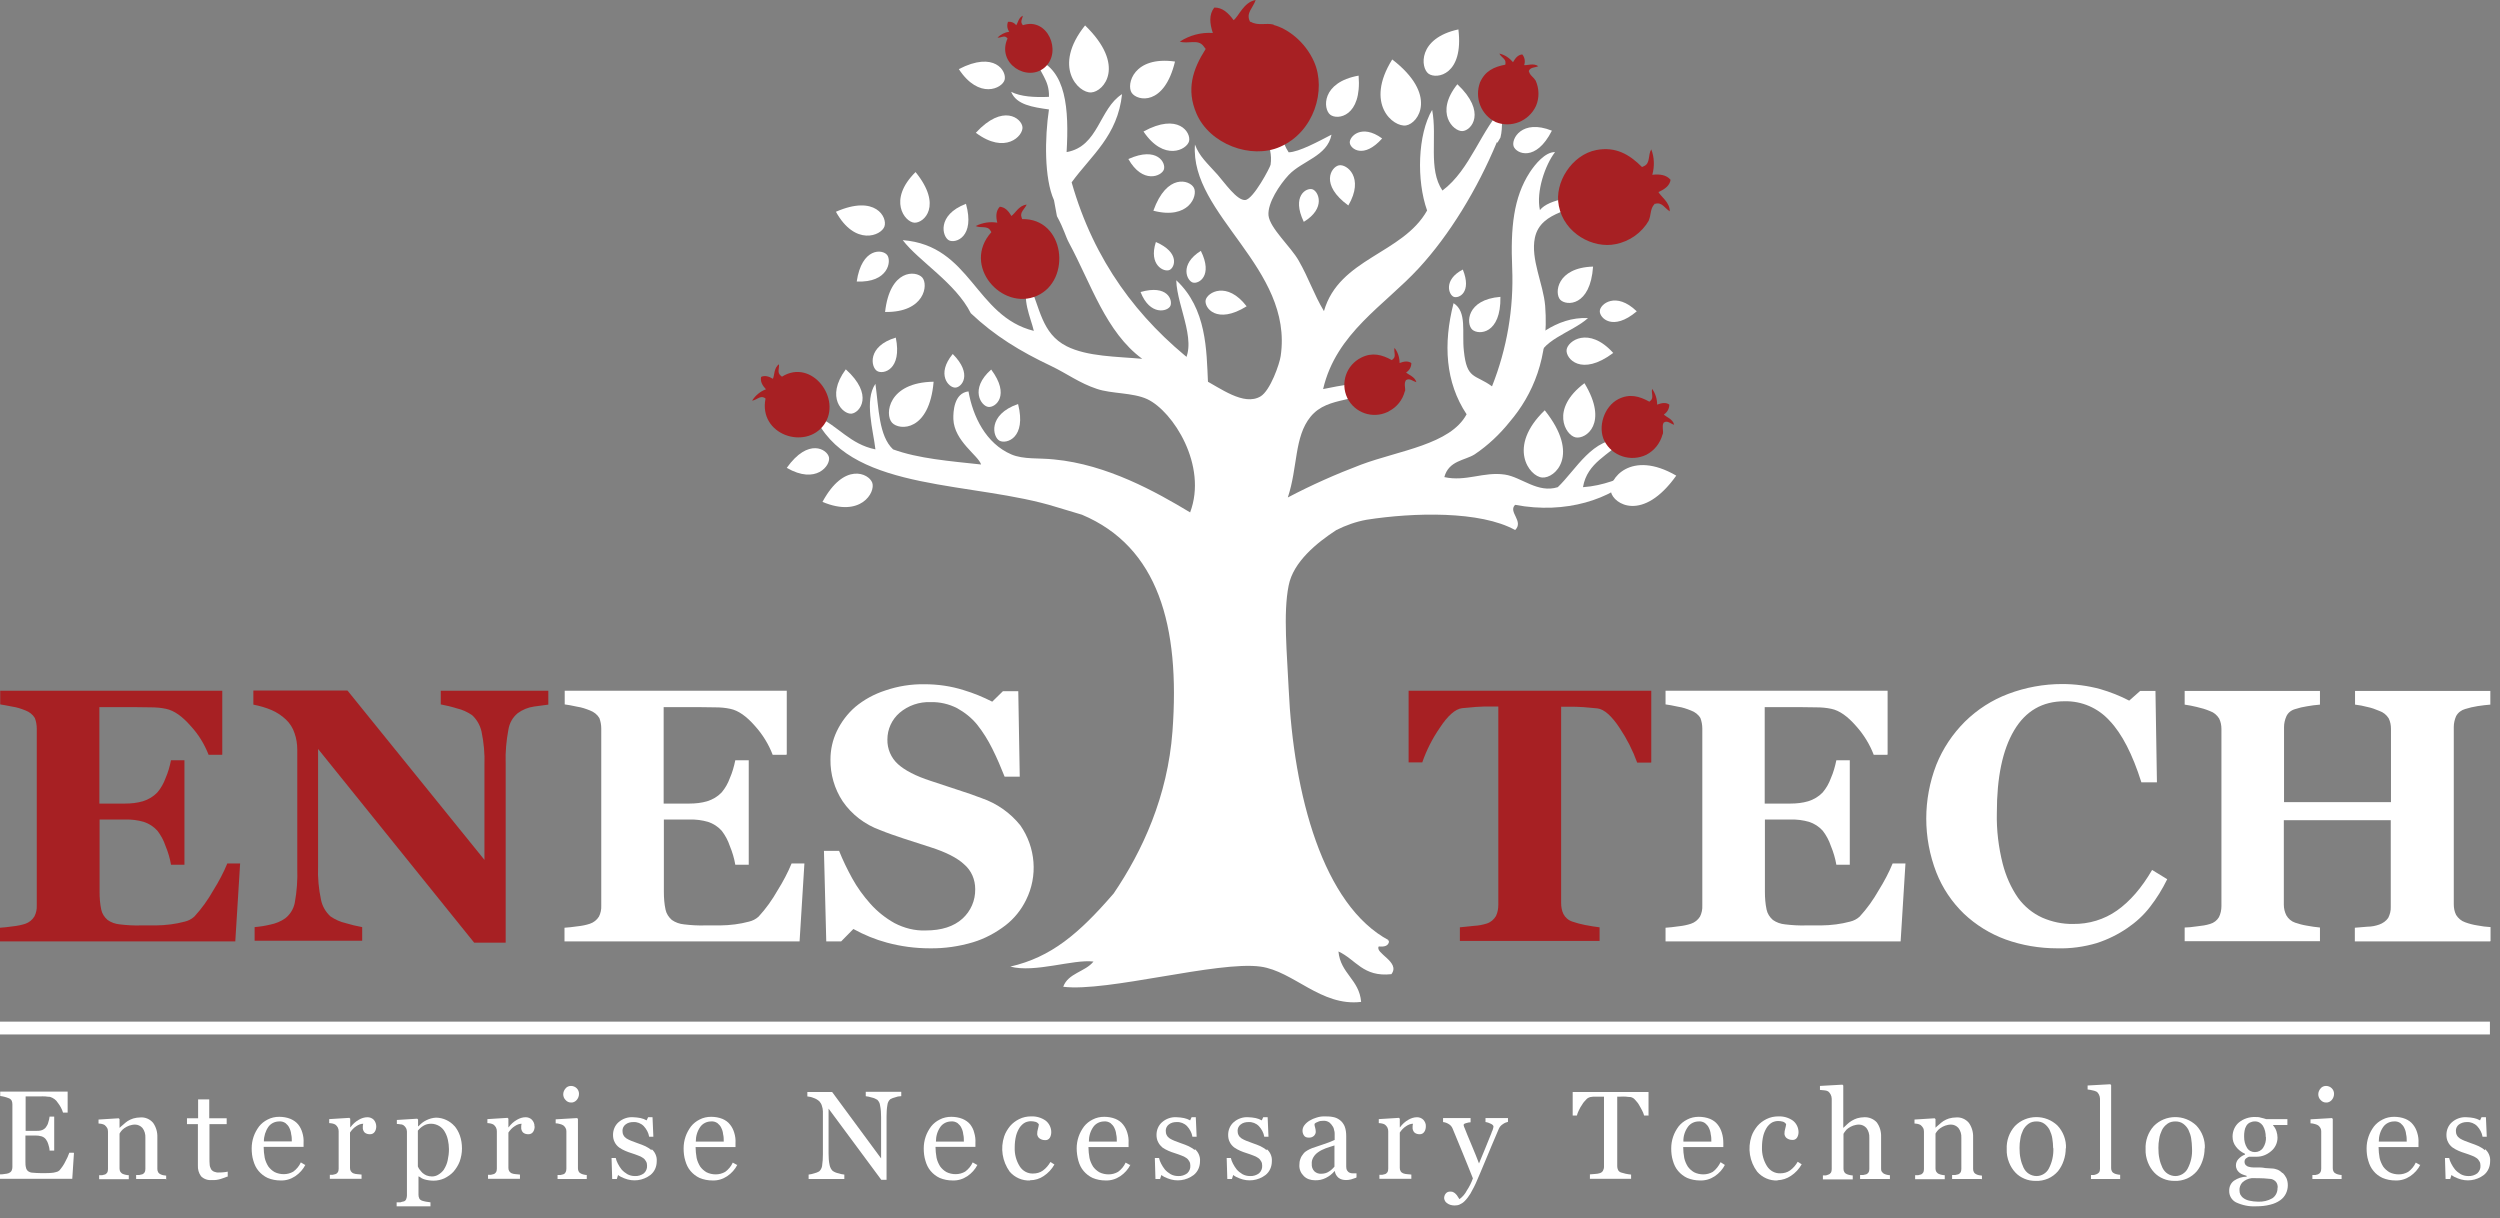<svg width="119" height="58" viewBox="0 0 119 58" fill="none" xmlns="http://www.w3.org/2000/svg">
<rect x="0" y="0" width="119" height="58" fill="#808080" stroke="none"/>
<path d="M10.57 35.93H9.93C9.73 35.42 9.45 34.96 9.08 34.56C8.68 34.1 8.29 33.82 7.9 33.74C7.67 33.69 7.43 33.67 7.2 33.67C6.9 33.67 6.65 33.66 6.46 33.66H4.73V38.25H5.96C6.24 38.25 6.53 38.22 6.8 38.14C7.06 38.06 7.3 37.92 7.49 37.72C7.66 37.52 7.79 37.29 7.88 37.04C8 36.77 8.08 36.48 8.14 36.19H8.78V41.16H8.14C8.09 40.86 8 40.56 7.88 40.27C7.79 40 7.66 39.76 7.49 39.54C7.32 39.35 7.09 39.2 6.84 39.12C6.56 39.04 6.26 39 5.97 39.01H4.74V42.45C4.74 42.74 4.76 43.02 4.82 43.3C4.86 43.49 4.97 43.66 5.12 43.79C5.29 43.91 5.49 43.98 5.7 44C6.03 44.04 6.36 44.06 6.7 44.05C6.9 44.05 7.13 44.05 7.41 44.05C7.65 44.05 7.89 44.03 8.13 44C8.35 43.97 8.57 43.93 8.79 43.87C8.96 43.83 9.12 43.75 9.25 43.63C9.6 43.25 9.9 42.83 10.16 42.37C10.41 41.97 10.64 41.54 10.82 41.1H11.43L11.2 44.81H0V44.16C0.16 44.15 0.37 44.13 0.64 44.09C0.83 44.07 1.03 44.03 1.21 43.97C1.39 43.91 1.54 43.78 1.64 43.62C1.72 43.46 1.76 43.28 1.75 43.09V34.68C1.75 34.51 1.72 34.34 1.66 34.18C1.56 34.01 1.4 33.89 1.22 33.82C1.02 33.74 0.82 33.67 0.61 33.64C0.35 33.59 0.15 33.55 0.01 33.53V32.88H10.58V35.91L10.57 35.93Z" fill="#A72023"/>
<path d="M26.1 33.54C25.94 33.56 25.72 33.59 25.43 33.63C25.14 33.67 24.87 33.78 24.64 33.95C24.4 34.15 24.25 34.42 24.2 34.73C24.1 35.26 24.05 35.81 24.07 36.35V44.87H22.57L15.14 35.65V41.25C15.12 41.78 15.17 42.31 15.28 42.83C15.34 43.13 15.5 43.41 15.73 43.62C15.95 43.77 16.19 43.88 16.45 43.94C16.71 44.02 16.97 44.08 17.24 44.13V44.78H12.12V44.13C12.37 44.11 12.62 44.07 12.87 44.01C13.12 43.96 13.37 43.86 13.58 43.71C13.81 43.53 13.97 43.27 14.03 42.98C14.13 42.44 14.17 41.88 14.15 41.33V35.69C14.15 35.42 14.11 35.15 14.02 34.9C13.94 34.65 13.8 34.43 13.61 34.25C13.41 34.06 13.18 33.91 12.93 33.8C12.65 33.68 12.36 33.6 12.06 33.54V32.87H16.54L23.06 40.93V36.42C23.08 35.88 23.03 35.35 22.92 34.82C22.85 34.52 22.7 34.25 22.47 34.04C22.25 33.89 22.01 33.78 21.75 33.72C21.5 33.64 21.24 33.58 20.98 33.53V32.88H26.1V33.53V33.54Z" fill="#A72023"/>
<path d="M37.42 35.93H36.78C36.59 35.43 36.3 34.96 35.94 34.56C35.54 34.1 35.15 33.82 34.76 33.74C34.53 33.69 34.29 33.67 34.06 33.67C33.76 33.67 33.51 33.66 33.32 33.66H31.59V38.25H32.82C33.1 38.25 33.39 38.22 33.66 38.14C33.92 38.06 34.16 37.92 34.35 37.72C34.52 37.52 34.65 37.29 34.74 37.04C34.86 36.77 34.94 36.48 35 36.19H35.64V41.16H35C34.95 40.86 34.86 40.56 34.74 40.27C34.65 40 34.52 39.76 34.35 39.54C34.18 39.35 33.95 39.2 33.7 39.12C33.42 39.04 33.12 39 32.83 39.01H31.6V42.45C31.6 42.74 31.62 43.02 31.68 43.3C31.72 43.49 31.83 43.66 31.98 43.79C32.15 43.91 32.35 43.98 32.56 44C32.89 44.04 33.22 44.06 33.56 44.05C33.76 44.05 33.99 44.05 34.27 44.05C34.51 44.05 34.75 44.03 34.99 44C35.21 43.97 35.43 43.93 35.65 43.87C35.82 43.83 35.98 43.75 36.11 43.63C36.46 43.25 36.76 42.83 37.02 42.37C37.27 41.97 37.5 41.54 37.68 41.1H38.29L38.06 44.81H26.87V44.16C27.03 44.15 27.24 44.13 27.51 44.09C27.7 44.07 27.9 44.03 28.08 43.97C28.26 43.91 28.41 43.79 28.51 43.63C28.59 43.47 28.63 43.29 28.62 43.1V34.68C28.62 34.51 28.59 34.34 28.53 34.18C28.43 34.01 28.27 33.89 28.09 33.82C27.89 33.74 27.69 33.67 27.48 33.64C27.22 33.58 27.02 33.55 26.88 33.53V32.88H37.45V35.91L37.42 35.93Z" fill="white"/>
<path d="M44.26 45.14C43.57 45.14 42.89 45.05 42.22 44.87C41.66 44.72 41.13 44.5 40.62 44.22L40.04 44.81H39.33L39.22 40.5H39.94C40.12 40.95 40.33 41.38 40.56 41.8C40.8 42.24 41.1 42.65 41.43 43.02C41.76 43.39 42.15 43.7 42.58 43.94C43.04 44.18 43.55 44.31 44.06 44.29C44.82 44.29 45.4 44.1 45.81 43.73C46.21 43.37 46.43 42.86 46.42 42.32C46.42 41.87 46.24 41.44 45.9 41.15C45.56 40.83 45.02 40.56 44.3 40.33L43 39.91C42.61 39.78 42.23 39.65 41.89 39.51C41.17 39.25 40.54 38.77 40.11 38.14C39.72 37.55 39.52 36.85 39.53 36.15C39.53 35.69 39.63 35.23 39.83 34.81C40.04 34.37 40.34 33.97 40.71 33.65C41.13 33.3 41.61 33.04 42.13 32.87C42.74 32.66 43.37 32.56 44.01 32.57C44.64 32.57 45.27 32.66 45.87 32.85C46.34 32.99 46.8 33.18 47.23 33.4L47.74 32.9H48.47L48.54 36.97H47.82C47.65 36.54 47.46 36.09 47.23 35.63C47.03 35.23 46.79 34.84 46.51 34.49C46.25 34.17 45.92 33.91 45.56 33.71C45.17 33.51 44.74 33.41 44.3 33.42C43.76 33.4 43.23 33.58 42.82 33.93C42.45 34.25 42.24 34.71 42.24 35.2C42.23 35.64 42.41 36.07 42.74 36.37C43.07 36.67 43.59 36.94 44.3 37.17C44.71 37.31 45.14 37.45 45.57 37.59C46 37.73 46.39 37.86 46.72 37.99C47.45 38.24 48.09 38.69 48.57 39.29C49.3 40.34 49.41 41.7 48.84 42.84C48.61 43.31 48.28 43.72 47.87 44.04C47.4 44.4 46.88 44.68 46.32 44.85C45.65 45.05 44.96 45.15 44.26 45.14Z" fill="white"/>
<path d="M3.52 54.89L3.44 56.11H0V55.9C0.06 55.9 0.14 55.9 0.23 55.88C0.29 55.88 0.36 55.86 0.42 55.84C0.47 55.82 0.52 55.78 0.55 55.73C0.58 55.67 0.59 55.61 0.59 55.55V52.57C0.59 52.51 0.58 52.45 0.56 52.4C0.53 52.34 0.48 52.3 0.43 52.28C0.36 52.25 0.29 52.23 0.22 52.21C0.15 52.19 0.08 52.18 0.01 52.17V51.96H3.22V52.96H3C2.95 52.79 2.86 52.63 2.75 52.49C2.67 52.35 2.53 52.26 2.38 52.21C2.32 52.21 2.25 52.2 2.16 52.19C2.07 52.18 1.98 52.19 1.87 52.19H1.22V53.83H1.69C1.8 53.83 1.91 53.83 2.01 53.79C2.08 53.76 2.15 53.71 2.19 53.65C2.24 53.58 2.28 53.51 2.3 53.42C2.33 53.33 2.35 53.24 2.36 53.15H2.58V54.77H2.36C2.36 54.67 2.33 54.57 2.3 54.47C2.28 54.39 2.24 54.31 2.19 54.24C2.14 54.17 2.07 54.12 1.98 54.09C1.88 54.06 1.78 54.05 1.68 54.05H1.21V55.29C1.21 55.39 1.21 55.49 1.24 55.59C1.25 55.65 1.29 55.71 1.34 55.75C1.4 55.79 1.47 55.82 1.55 55.82C1.67 55.83 1.8 55.84 1.92 55.84H2.17C2.26 55.84 2.35 55.84 2.44 55.83C2.52 55.83 2.59 55.81 2.67 55.79C2.73 55.78 2.79 55.75 2.83 55.71C2.94 55.58 3.04 55.44 3.11 55.29C3.18 55.16 3.25 55.02 3.3 54.87H3.51L3.52 54.89Z" fill="white"/>
<path d="M7.89 56.12H6.48V55.93H6.63C6.63 55.93 6.72 55.91 6.76 55.9C6.81 55.89 6.85 55.85 6.88 55.81C6.91 55.76 6.92 55.7 6.92 55.64V54.16C6.93 53.99 6.88 53.82 6.78 53.69C6.69 53.59 6.56 53.53 6.43 53.53C6.33 53.53 6.24 53.55 6.15 53.58C6.07 53.61 5.99 53.65 5.92 53.7C5.86 53.74 5.81 53.79 5.77 53.84C5.74 53.88 5.71 53.92 5.69 53.96V55.62C5.69 55.68 5.7 55.73 5.73 55.78C5.76 55.82 5.8 55.86 5.85 55.88C5.89 55.9 5.94 55.91 5.98 55.92C6.03 55.93 6.08 55.94 6.13 55.94V56.13H4.72V55.94H4.86C4.86 55.94 4.94 55.92 4.98 55.91C5.03 55.9 5.07 55.86 5.1 55.82C5.13 55.77 5.14 55.71 5.14 55.65V53.87C5.14 53.81 5.13 53.74 5.1 53.69C5.07 53.64 5.03 53.59 4.98 53.55C4.94 53.53 4.9 53.51 4.85 53.5C4.8 53.49 4.74 53.48 4.69 53.48V53.29L5.65 53.23L5.69 53.27V53.68H5.7C5.7 53.68 5.8 53.58 5.88 53.52C5.94 53.46 6.01 53.41 6.08 53.36C6.16 53.31 6.25 53.27 6.34 53.24C6.45 53.21 6.56 53.19 6.68 53.19C6.91 53.17 7.14 53.27 7.29 53.45C7.43 53.65 7.5 53.89 7.49 54.14V55.64C7.49 55.7 7.5 55.75 7.53 55.8C7.56 55.85 7.6 55.88 7.65 55.9C7.69 55.92 7.73 55.93 7.77 55.94C7.82 55.94 7.86 55.96 7.91 55.96V56.16L7.89 56.12Z" fill="white"/>
<path d="M10.86 55.99C10.73 56.04 10.61 56.09 10.5 56.12C10.37 56.16 10.23 56.18 10.08 56.17C9.89 56.19 9.7 56.12 9.57 55.99C9.46 55.84 9.41 55.66 9.42 55.47V53.51H8.9V53.23H9.43V52.33H9.96V53.23H10.79V53.51H9.97V55.13C9.97 55.23 9.97 55.33 9.98 55.43C9.98 55.5 10.01 55.58 10.04 55.64C10.07 55.7 10.12 55.74 10.18 55.77C10.26 55.8 10.35 55.82 10.43 55.81C10.48 55.81 10.55 55.81 10.64 55.8C10.71 55.8 10.77 55.78 10.84 55.77V55.98L10.86 55.99Z" fill="white"/>
<path d="M14.54 55.44C14.43 55.66 14.26 55.85 14.05 55.99C13.84 56.13 13.6 56.2 13.35 56.19C13.14 56.19 12.93 56.15 12.74 56.07C12.57 55.99 12.43 55.88 12.31 55.74C12.19 55.6 12.11 55.43 12.06 55.25C12 55.06 11.98 54.86 11.98 54.66C11.98 54.47 12.01 54.29 12.07 54.11C12.13 53.93 12.22 53.77 12.33 53.62C12.44 53.48 12.58 53.37 12.74 53.29C12.91 53.2 13.1 53.16 13.29 53.16C13.47 53.16 13.66 53.19 13.83 53.26C13.97 53.32 14.1 53.41 14.19 53.52C14.28 53.63 14.35 53.77 14.39 53.91C14.44 54.07 14.46 54.23 14.45 54.4V54.59H12.55C12.55 54.76 12.57 54.94 12.6 55.11C12.63 55.25 12.69 55.39 12.77 55.52C12.85 55.63 12.95 55.72 13.07 55.79C13.21 55.86 13.36 55.89 13.51 55.89C13.67 55.89 13.82 55.85 13.96 55.77C14.11 55.66 14.24 55.51 14.32 55.33L14.52 55.45L14.54 55.44ZM13.89 54.34C13.89 54.22 13.89 54.11 13.86 53.99C13.85 53.88 13.82 53.78 13.77 53.68C13.73 53.59 13.66 53.52 13.59 53.46C13.5 53.4 13.4 53.37 13.29 53.38C13.09 53.38 12.9 53.47 12.78 53.63C12.64 53.83 12.56 54.08 12.56 54.33H13.89V54.34Z" fill="white"/>
<path d="M17.91 53.61C17.91 53.7 17.89 53.8 17.84 53.87C17.79 53.95 17.71 53.99 17.61 53.99C17.52 53.99 17.43 53.97 17.36 53.91C17.31 53.86 17.28 53.79 17.27 53.72C17.27 53.68 17.27 53.64 17.27 53.6C17.27 53.56 17.28 53.53 17.29 53.49C17.17 53.49 17.06 53.54 16.97 53.6C16.84 53.68 16.74 53.79 16.66 53.91V55.59C16.66 55.65 16.67 55.7 16.7 55.75C16.73 55.79 16.77 55.83 16.82 55.85C16.88 55.87 16.94 55.89 17.01 55.89C17.09 55.89 17.15 55.91 17.21 55.91V56.11H15.7V55.92H15.84C15.84 55.92 15.92 55.9 15.96 55.89C16.01 55.88 16.05 55.84 16.08 55.8C16.11 55.75 16.12 55.69 16.12 55.63V53.85C16.12 53.79 16.11 53.73 16.08 53.67C16.05 53.61 16.01 53.57 15.96 53.53C15.92 53.51 15.88 53.49 15.83 53.48C15.78 53.47 15.72 53.46 15.67 53.46V53.27L16.63 53.21L16.67 53.25V53.66H16.68C16.79 53.51 16.92 53.39 17.08 53.3C17.2 53.23 17.34 53.18 17.49 53.18C17.6 53.18 17.71 53.22 17.79 53.3C17.87 53.39 17.91 53.51 17.91 53.62V53.61Z" fill="white"/>
<path d="M21.62 53.58C21.74 53.72 21.83 53.88 21.89 54.05C21.96 54.25 21.99 54.46 21.99 54.67C21.99 54.88 21.95 55.09 21.88 55.29C21.81 55.47 21.71 55.63 21.58 55.78C21.46 55.91 21.31 56.01 21.15 56.09C20.99 56.16 20.82 56.2 20.64 56.2C20.5 56.2 20.35 56.18 20.21 56.14C20.11 56.11 20.02 56.06 19.94 56H19.92V56.87C19.92 56.93 19.93 56.99 19.96 57.05C19.99 57.1 20.03 57.13 20.08 57.15C20.15 57.17 20.21 57.19 20.28 57.2C20.35 57.21 20.42 57.22 20.49 57.23V57.42H18.88V57.23H19.06C19.11 57.21 19.16 57.2 19.21 57.19C19.26 57.18 19.31 57.14 19.33 57.09C19.35 57.04 19.37 56.98 19.37 56.92V53.86C19.37 53.8 19.35 53.75 19.33 53.7C19.3 53.65 19.26 53.6 19.22 53.57C19.18 53.54 19.13 53.52 19.07 53.52C19.01 53.51 18.95 53.5 18.89 53.5V53.31L19.86 53.25L19.9 53.29V53.61H19.92C20.03 53.49 20.15 53.39 20.3 53.32C20.44 53.25 20.59 53.21 20.75 53.2C20.92 53.2 21.09 53.24 21.24 53.31C21.39 53.38 21.53 53.48 21.64 53.61L21.62 53.58ZM21.14 55.65C21.22 55.52 21.28 55.38 21.31 55.23C21.35 55.05 21.37 54.88 21.37 54.7C21.37 54.55 21.35 54.4 21.32 54.26C21.29 54.12 21.24 53.99 21.17 53.87C21.11 53.76 21.02 53.67 20.91 53.6C20.79 53.53 20.66 53.49 20.52 53.49C20.39 53.49 20.26 53.52 20.15 53.59C20.05 53.65 19.96 53.73 19.89 53.82V55.52C19.91 55.58 19.94 55.63 19.98 55.68C20.02 55.73 20.06 55.78 20.11 55.83C20.17 55.88 20.23 55.92 20.3 55.95C20.38 55.98 20.47 56 20.56 56C20.67 56 20.78 55.97 20.87 55.91C20.97 55.85 21.06 55.77 21.13 55.67L21.14 55.65Z" fill="white"/>
<path d="M25.45 53.61C25.45 53.7 25.43 53.8 25.38 53.87C25.33 53.95 25.25 53.99 25.15 53.99C25.06 53.99 24.97 53.97 24.9 53.91C24.85 53.86 24.82 53.79 24.81 53.72C24.81 53.68 24.81 53.64 24.81 53.6C24.81 53.56 24.82 53.53 24.83 53.49C24.71 53.49 24.6 53.54 24.51 53.6C24.38 53.68 24.28 53.79 24.2 53.91V55.59C24.2 55.65 24.21 55.7 24.24 55.75C24.27 55.79 24.31 55.83 24.36 55.85C24.42 55.87 24.48 55.89 24.55 55.89C24.63 55.89 24.69 55.91 24.75 55.91V56.11H23.23V55.92H23.37C23.37 55.92 23.45 55.9 23.49 55.89C23.54 55.88 23.58 55.84 23.61 55.8C23.64 55.75 23.65 55.69 23.65 55.63V53.85C23.65 53.79 23.64 53.73 23.61 53.67C23.58 53.61 23.54 53.57 23.49 53.53C23.45 53.51 23.41 53.49 23.36 53.48C23.31 53.47 23.25 53.46 23.2 53.46V53.27L24.16 53.21L24.2 53.25V53.66H24.21C24.32 53.51 24.45 53.39 24.61 53.3C24.73 53.23 24.87 53.18 25.02 53.18C25.13 53.18 25.24 53.22 25.32 53.3C25.4 53.39 25.45 53.5 25.44 53.62L25.45 53.61Z" fill="white"/>
<path d="M27.93 56.12H26.54V55.93H26.68C26.68 55.93 26.76 55.91 26.8 55.9C26.85 55.89 26.9 55.85 26.92 55.8C26.95 55.75 26.96 55.69 26.96 55.63V53.85C26.96 53.79 26.95 53.74 26.92 53.69C26.89 53.64 26.85 53.59 26.8 53.56C26.75 53.53 26.69 53.51 26.64 53.5C26.58 53.48 26.51 53.47 26.45 53.47V53.28L27.47 53.22L27.51 53.26V55.61C27.51 55.67 27.52 55.72 27.55 55.77C27.58 55.82 27.62 55.85 27.67 55.87C27.71 55.89 27.75 55.9 27.79 55.91C27.83 55.92 27.88 55.93 27.93 55.93V56.13V56.12ZM27.56 52.07C27.56 52.18 27.52 52.28 27.45 52.36C27.38 52.44 27.28 52.49 27.18 52.48C27.08 52.48 26.99 52.44 26.92 52.36C26.85 52.29 26.81 52.19 26.81 52.09C26.81 51.99 26.85 51.89 26.92 51.81C26.98 51.73 27.08 51.69 27.18 51.69C27.28 51.69 27.38 51.73 27.45 51.8C27.52 51.87 27.56 51.96 27.56 52.06V52.07Z" fill="white"/>
<path d="M31.02 54.7C31.1 54.77 31.16 54.85 31.2 54.94C31.25 55.05 31.27 55.16 31.26 55.28C31.26 55.53 31.16 55.77 30.96 55.93C30.6 56.2 30.14 56.26 29.72 56.09C29.61 56.05 29.51 56 29.42 55.93L29.36 56.12H29.14L29.11 55.12H29.31C29.33 55.21 29.36 55.3 29.41 55.39C29.46 55.49 29.52 55.58 29.59 55.67C29.67 55.76 29.76 55.83 29.86 55.89C29.97 55.95 30.09 55.98 30.22 55.98C30.37 55.99 30.53 55.94 30.65 55.85C30.75 55.76 30.81 55.62 30.8 55.49C30.8 55.42 30.79 55.34 30.75 55.28C30.72 55.22 30.67 55.16 30.61 55.12C30.54 55.07 30.46 55.03 30.37 55C30.28 54.96 30.17 54.93 30.06 54.89C29.96 54.86 29.85 54.82 29.76 54.78C29.66 54.74 29.56 54.68 29.47 54.62C29.38 54.55 29.31 54.47 29.26 54.37C29.2 54.26 29.18 54.14 29.18 54.02C29.18 53.79 29.27 53.57 29.44 53.42C29.63 53.25 29.89 53.16 30.14 53.18C30.26 53.18 30.37 53.2 30.49 53.22C30.59 53.24 30.69 53.28 30.78 53.33L30.85 53.18H31.06L31.1 54.11H30.9C30.87 53.92 30.77 53.74 30.64 53.6C30.51 53.47 30.33 53.4 30.15 53.41C30.01 53.41 29.88 53.44 29.77 53.53C29.68 53.6 29.63 53.71 29.63 53.82C29.63 53.9 29.64 53.97 29.68 54.04C29.71 54.1 29.76 54.15 29.82 54.19C29.89 54.23 29.96 54.27 30.04 54.3C30.13 54.33 30.24 54.37 30.36 54.42C30.48 54.46 30.61 54.51 30.72 54.56C30.82 54.61 30.92 54.67 31.01 54.75L31.02 54.7Z" fill="white"/>
<path d="M35.1 55.44C34.99 55.66 34.82 55.85 34.61 55.99C34.4 56.13 34.16 56.2 33.91 56.19C33.7 56.19 33.49 56.15 33.3 56.07C33.13 55.99 32.99 55.88 32.87 55.74C32.75 55.6 32.67 55.43 32.62 55.25C32.56 55.06 32.54 54.86 32.54 54.66C32.54 54.47 32.57 54.29 32.63 54.11C32.69 53.93 32.78 53.77 32.89 53.62C33 53.48 33.14 53.37 33.3 53.29C33.47 53.2 33.66 53.16 33.85 53.16C34.03 53.16 34.22 53.19 34.39 53.26C34.53 53.32 34.66 53.41 34.75 53.53C34.84 53.64 34.91 53.78 34.95 53.92C35 54.08 35.02 54.24 35.01 54.41V54.6H33.11C33.11 54.77 33.13 54.95 33.16 55.12C33.19 55.26 33.25 55.4 33.33 55.53C33.41 55.64 33.51 55.73 33.63 55.8C33.77 55.87 33.92 55.9 34.07 55.9C34.23 55.9 34.38 55.86 34.52 55.78C34.67 55.67 34.8 55.52 34.88 55.34L35.08 55.45L35.1 55.44ZM34.45 54.34C34.45 54.22 34.45 54.11 34.42 53.99C34.41 53.88 34.38 53.78 34.33 53.68C34.29 53.59 34.22 53.52 34.15 53.46C34.06 53.4 33.96 53.37 33.85 53.38C33.65 53.38 33.46 53.47 33.34 53.63C33.19 53.84 33.12 54.08 33.12 54.34H34.45Z" fill="white"/>
<path d="M42.87 52.18C42.78 52.18 42.7 52.2 42.62 52.23C42.54 52.25 42.45 52.28 42.38 52.32C42.3 52.39 42.25 52.49 42.24 52.6C42.21 52.77 42.2 52.95 42.2 53.13V56.16H41.95L39.44 52.77V54.91C39.44 55.09 39.45 55.28 39.49 55.46C39.51 55.56 39.56 55.66 39.63 55.73C39.71 55.79 39.81 55.83 39.91 55.85C40 55.88 40.09 55.9 40.19 55.91V56.12H38.49V55.91C38.58 55.9 38.67 55.88 38.76 55.85C38.84 55.83 38.92 55.8 38.99 55.76C39.06 55.7 39.11 55.61 39.13 55.51C39.16 55.32 39.17 55.13 39.17 54.94V52.9C39.17 52.81 39.15 52.72 39.12 52.63C39.1 52.55 39.05 52.48 39 52.42C38.92 52.35 38.82 52.29 38.72 52.26C38.63 52.22 38.53 52.2 38.43 52.19V51.98H39.61L41.94 55.14V53.17C41.94 52.98 41.93 52.8 41.89 52.61C41.88 52.51 41.83 52.42 41.76 52.35C41.68 52.3 41.59 52.26 41.49 52.24C41.4 52.21 41.3 52.19 41.21 52.18V51.97H42.9V52.18H42.87Z" fill="white"/>
<path d="M46.53 55.44C46.42 55.66 46.25 55.85 46.04 55.99C45.83 56.13 45.59 56.2 45.34 56.19C45.13 56.19 44.92 56.15 44.73 56.07C44.56 55.99 44.42 55.88 44.3 55.74C44.18 55.6 44.1 55.43 44.05 55.25C43.99 55.06 43.97 54.86 43.97 54.66C43.97 54.47 44 54.29 44.06 54.11C44.12 53.93 44.21 53.77 44.32 53.62C44.43 53.48 44.57 53.37 44.73 53.29C44.9 53.2 45.09 53.16 45.28 53.16C45.46 53.16 45.65 53.19 45.82 53.26C45.96 53.32 46.09 53.41 46.18 53.52C46.27 53.64 46.34 53.77 46.37 53.91C46.42 54.07 46.44 54.23 46.43 54.4V54.59H44.53C44.53 54.76 44.55 54.94 44.58 55.11C44.61 55.25 44.67 55.39 44.75 55.52C44.83 55.63 44.93 55.72 45.05 55.79C45.19 55.86 45.34 55.89 45.49 55.89C45.65 55.89 45.8 55.85 45.94 55.77C46.09 55.66 46.22 55.51 46.3 55.33L46.51 55.45L46.53 55.44ZM45.88 54.34C45.88 54.22 45.88 54.11 45.85 53.99C45.84 53.88 45.81 53.78 45.76 53.68C45.72 53.59 45.65 53.52 45.58 53.46C45.49 53.4 45.39 53.37 45.28 53.38C45.08 53.38 44.89 53.47 44.77 53.63C44.62 53.84 44.55 54.08 44.55 54.34H45.88Z" fill="white"/>
<path d="M49.03 56.19C48.66 56.21 48.3 56.05 48.06 55.77C47.71 55.28 47.61 54.66 47.8 54.09C47.86 53.91 47.96 53.75 48.08 53.6C48.2 53.46 48.35 53.35 48.51 53.27C48.69 53.18 48.88 53.14 49.08 53.14C49.33 53.13 49.57 53.2 49.77 53.34C49.94 53.47 50.04 53.68 50.04 53.89C50.04 53.98 50.02 54.08 49.97 54.16C49.92 54.24 49.83 54.28 49.74 54.27C49.64 54.27 49.55 54.24 49.47 54.18C49.41 54.13 49.38 54.06 49.37 53.99C49.37 53.9 49.38 53.81 49.41 53.72C49.43 53.65 49.44 53.59 49.45 53.52C49.41 53.46 49.36 53.42 49.29 53.4C49.22 53.38 49.14 53.37 49.07 53.37C48.98 53.37 48.89 53.39 48.8 53.43C48.7 53.48 48.62 53.56 48.55 53.65C48.47 53.77 48.41 53.9 48.37 54.04C48.32 54.23 48.3 54.43 48.3 54.63C48.29 54.94 48.37 55.25 48.54 55.52C48.68 55.74 48.92 55.87 49.17 55.86C49.34 55.86 49.5 55.82 49.64 55.72C49.79 55.61 49.91 55.47 50 55.31L50.19 55.43C50.07 55.65 49.89 55.84 49.68 55.98C49.49 56.11 49.26 56.18 49.03 56.18V56.19Z" fill="white"/>
<path d="M53.81 55.44C53.7 55.66 53.53 55.85 53.32 55.99C53.11 56.13 52.87 56.2 52.62 56.19C52.41 56.19 52.2 56.15 52.01 56.07C51.84 55.99 51.7 55.88 51.58 55.74C51.46 55.6 51.38 55.43 51.33 55.25C51.28 55.06 51.25 54.86 51.25 54.66C51.25 54.47 51.28 54.29 51.34 54.11C51.4 53.93 51.49 53.77 51.6 53.62C51.71 53.48 51.85 53.37 52.01 53.29C52.18 53.2 52.37 53.16 52.56 53.16C52.74 53.16 52.93 53.19 53.1 53.26C53.24 53.32 53.37 53.41 53.46 53.53C53.55 53.64 53.62 53.78 53.66 53.92C53.71 54.08 53.73 54.24 53.72 54.41V54.6H51.81C51.81 54.77 51.83 54.95 51.86 55.12C51.89 55.26 51.95 55.4 52.03 55.53C52.11 55.64 52.21 55.73 52.33 55.8C52.47 55.87 52.62 55.9 52.77 55.9C52.93 55.9 53.08 55.86 53.22 55.78C53.37 55.67 53.5 55.52 53.58 55.34L53.78 55.45L53.81 55.44ZM53.16 54.34C53.16 54.22 53.16 54.11 53.13 53.99C53.12 53.88 53.09 53.78 53.04 53.68C53 53.59 52.93 53.52 52.86 53.46C52.77 53.4 52.67 53.37 52.56 53.38C52.36 53.38 52.17 53.47 52.05 53.63C51.9 53.84 51.83 54.08 51.83 54.34H53.16Z" fill="white"/>
<path d="M56.88 54.7C56.96 54.77 57.02 54.85 57.06 54.94C57.11 55.05 57.13 55.16 57.12 55.28C57.12 55.53 57.02 55.77 56.82 55.93C56.46 56.2 56 56.26 55.58 56.09C55.47 56.05 55.37 56 55.28 55.93L55.22 56.12H55L54.97 55.12H55.17C55.19 55.21 55.22 55.3 55.27 55.39C55.32 55.49 55.38 55.58 55.45 55.67C55.53 55.76 55.62 55.83 55.72 55.89C55.83 55.95 55.95 55.98 56.08 55.98C56.23 55.99 56.39 55.94 56.51 55.85C56.61 55.76 56.67 55.62 56.66 55.49C56.66 55.42 56.65 55.34 56.61 55.28C56.58 55.22 56.53 55.16 56.47 55.12C56.4 55.07 56.32 55.03 56.23 55C56.14 54.96 56.03 54.93 55.92 54.89C55.82 54.86 55.71 54.82 55.62 54.78C55.52 54.74 55.42 54.68 55.33 54.62C55.25 54.55 55.18 54.47 55.13 54.37C55.07 54.26 55.05 54.14 55.05 54.02C55.05 53.79 55.14 53.57 55.31 53.42C55.5 53.25 55.76 53.16 56.01 53.18C56.13 53.18 56.24 53.2 56.36 53.22C56.46 53.24 56.56 53.28 56.65 53.33L56.72 53.18H56.92L56.96 54.11H56.76C56.73 53.92 56.63 53.74 56.5 53.6C56.37 53.47 56.19 53.4 56.01 53.41C55.87 53.41 55.74 53.44 55.63 53.53C55.54 53.6 55.49 53.71 55.49 53.82C55.49 53.9 55.5 53.97 55.54 54.04C55.57 54.1 55.62 54.15 55.68 54.19C55.75 54.23 55.82 54.27 55.9 54.3C55.99 54.33 56.1 54.37 56.22 54.42C56.34 54.46 56.47 54.51 56.58 54.56C56.68 54.61 56.78 54.67 56.87 54.74L56.88 54.7Z" fill="white"/>
<path d="M60.3 54.7C60.38 54.77 60.44 54.85 60.48 54.94C60.53 55.05 60.55 55.16 60.54 55.28C60.54 55.53 60.44 55.77 60.24 55.93C59.88 56.2 59.42 56.26 59 56.09C58.89 56.05 58.79 56 58.7 55.93L58.64 56.12H58.42L58.39 55.12H58.59C58.61 55.21 58.64 55.3 58.69 55.39C58.74 55.49 58.8 55.58 58.87 55.67C58.95 55.76 59.04 55.83 59.14 55.89C59.25 55.95 59.37 55.98 59.5 55.98C59.65 55.99 59.81 55.94 59.93 55.85C60.03 55.76 60.09 55.62 60.08 55.49C60.08 55.42 60.07 55.34 60.03 55.28C60 55.22 59.95 55.16 59.89 55.12C59.82 55.07 59.74 55.03 59.65 55C59.56 54.96 59.45 54.93 59.34 54.89C59.24 54.86 59.13 54.82 59.04 54.78C58.94 54.74 58.84 54.68 58.75 54.62C58.66 54.55 58.59 54.47 58.54 54.37C58.48 54.26 58.46 54.14 58.46 54.02C58.46 53.79 58.55 53.57 58.72 53.42C58.91 53.25 59.17 53.16 59.42 53.18C59.54 53.18 59.65 53.2 59.77 53.22C59.87 53.24 59.97 53.28 60.06 53.33L60.13 53.18H60.34L60.38 54.11H60.18C60.15 53.92 60.05 53.74 59.92 53.6C59.79 53.47 59.61 53.4 59.43 53.41C59.29 53.41 59.16 53.44 59.05 53.53C58.96 53.6 58.91 53.71 58.91 53.82C58.91 53.9 58.92 53.97 58.96 54.04C58.99 54.1 59.04 54.15 59.1 54.19C59.17 54.23 59.24 54.27 59.32 54.3C59.41 54.33 59.52 54.37 59.64 54.42C59.76 54.46 59.89 54.51 60 54.56C60.1 54.61 60.2 54.67 60.29 54.75L60.3 54.7Z" fill="white"/>
<path d="M64.55 56.06C64.46 56.09 64.38 56.12 64.31 56.14C64.23 56.16 64.15 56.17 64.07 56.17C63.94 56.17 63.81 56.14 63.71 56.06C63.62 55.98 63.55 55.87 63.54 55.75H63.52C63.41 55.88 63.27 55.99 63.11 56.07C62.95 56.15 62.77 56.19 62.59 56.18C62.39 56.18 62.2 56.12 62.06 55.98C61.92 55.84 61.84 55.66 61.85 55.46C61.85 55.36 61.86 55.26 61.9 55.16C61.93 55.07 61.98 54.99 62.04 54.92C62.09 54.85 62.16 54.8 62.23 54.76C62.3 54.72 62.38 54.68 62.46 54.65C62.55 54.62 62.73 54.56 62.99 54.47C63.18 54.41 63.36 54.34 63.53 54.26V53.97C63.53 53.97 63.53 53.87 63.51 53.82C63.5 53.75 63.48 53.68 63.44 53.62C63.4 53.55 63.34 53.48 63.28 53.43C63.19 53.37 63.09 53.34 62.98 53.35C62.89 53.35 62.81 53.36 62.73 53.4C62.67 53.42 62.61 53.45 62.57 53.5C62.57 53.56 62.58 53.62 62.6 53.67C62.62 53.74 62.63 53.81 62.63 53.88C62.63 53.95 62.59 54.02 62.54 54.07C62.47 54.13 62.38 54.16 62.28 54.15C62.2 54.15 62.11 54.12 62.07 54.05C62.02 53.98 62 53.9 62 53.82C62 53.73 62.03 53.64 62.09 53.56C62.16 53.47 62.24 53.4 62.34 53.34C62.44 53.28 62.55 53.23 62.66 53.2C62.78 53.16 62.9 53.14 63.02 53.14C63.16 53.14 63.31 53.14 63.45 53.17C63.57 53.19 63.68 53.24 63.77 53.31C63.87 53.38 63.95 53.49 64 53.6C64.06 53.75 64.08 53.91 64.08 54.08C64.08 54.36 64.08 54.6 64.08 54.82C64.08 55.04 64.08 55.27 64.08 55.53C64.08 55.59 64.09 55.66 64.12 55.71C64.15 55.76 64.19 55.8 64.24 55.82C64.28 55.84 64.33 55.85 64.38 55.85H64.57V56.04L64.55 56.06ZM63.53 54.52C63.36 54.57 63.22 54.62 63.1 54.66C62.98 54.71 62.86 54.76 62.75 54.84C62.66 54.9 62.58 54.98 62.52 55.08C62.46 55.18 62.43 55.29 62.44 55.4C62.43 55.53 62.47 55.66 62.57 55.76C62.66 55.84 62.78 55.88 62.89 55.87C63.02 55.87 63.15 55.84 63.25 55.77C63.35 55.71 63.44 55.63 63.52 55.53V54.52H63.53Z" fill="white"/>
<path d="M67.87 53.61C67.87 53.7 67.85 53.8 67.8 53.87C67.75 53.95 67.67 53.99 67.58 53.99C67.49 53.99 67.4 53.97 67.33 53.91C67.28 53.86 67.25 53.79 67.24 53.72C67.24 53.68 67.24 53.64 67.24 53.6C67.24 53.56 67.25 53.53 67.26 53.49C67.14 53.49 67.03 53.54 66.94 53.6C66.81 53.68 66.71 53.79 66.63 53.91V55.59C66.63 55.65 66.64 55.7 66.67 55.75C66.7 55.8 66.74 55.83 66.79 55.85C66.85 55.87 66.91 55.89 66.98 55.89C67.06 55.89 67.12 55.91 67.18 55.91V56.11H65.66V55.92H65.8C65.8 55.92 65.88 55.9 65.92 55.89C65.97 55.88 66.01 55.84 66.04 55.8C66.07 55.75 66.08 55.69 66.08 55.63V53.85C66.08 53.79 66.07 53.73 66.04 53.67C66.01 53.61 65.97 53.57 65.92 53.53C65.88 53.51 65.84 53.49 65.79 53.48C65.74 53.47 65.68 53.46 65.63 53.46V53.27L66.59 53.21L66.63 53.25V53.66H66.64C66.75 53.51 66.88 53.39 67.04 53.3C67.16 53.23 67.3 53.18 67.45 53.18C67.56 53.18 67.67 53.22 67.75 53.3C67.83 53.39 67.88 53.5 67.87 53.62V53.61Z" fill="white"/>
<path d="M68.74 57.05C68.74 56.96 68.76 56.88 68.82 56.81C68.87 56.75 68.94 56.72 69.02 56.72C69.08 56.72 69.13 56.72 69.18 56.75C69.22 56.77 69.27 56.8 69.3 56.84C69.34 56.88 69.37 56.92 69.39 56.96C69.42 57.01 69.45 57.05 69.47 57.08C69.62 56.97 69.74 56.83 69.82 56.67C69.94 56.49 70.04 56.29 70.11 56.09C69.93 55.63 69.76 55.22 69.61 54.85C69.46 54.49 69.3 54.11 69.14 53.71C69.1 53.62 69.04 53.55 68.95 53.5C68.87 53.45 68.78 53.42 68.69 53.41V53.22H70V53.42C69.93 53.42 69.86 53.44 69.79 53.46C69.71 53.48 69.67 53.51 69.67 53.54C69.67 53.56 69.67 53.58 69.68 53.6C69.68 53.63 69.7 53.66 69.71 53.68C69.78 53.87 69.9 54.15 70.05 54.51C70.2 54.87 70.32 55.16 70.4 55.38L70.67 54.73C70.76 54.51 70.87 54.24 70.99 53.94C71 53.9 71.02 53.85 71.05 53.79C71.07 53.74 71.08 53.68 71.09 53.63C71.09 53.58 71.05 53.53 70.96 53.49C70.88 53.45 70.8 53.42 70.71 53.41V53.22H71.78V53.4C71.7 53.42 71.62 53.45 71.55 53.5C71.45 53.56 71.38 53.64 71.34 53.74C71.11 54.28 70.9 54.77 70.72 55.21C70.54 55.65 70.4 55.97 70.31 56.18C70.22 56.4 70.11 56.61 69.99 56.82C69.91 56.95 69.82 57.07 69.71 57.18C69.64 57.25 69.56 57.3 69.47 57.34C69.4 57.37 69.32 57.38 69.24 57.38C69.11 57.38 68.98 57.35 68.88 57.27C68.8 57.22 68.75 57.13 68.74 57.03V57.05Z" fill="white"/>
<path d="M78.46 53.1H78.26C78.24 53.01 78.2 52.93 78.16 52.85C78.11 52.76 78.06 52.66 78.01 52.58C77.96 52.49 77.89 52.42 77.82 52.34C77.77 52.28 77.7 52.24 77.62 52.22C77.56 52.22 77.48 52.21 77.39 52.2C77.3 52.19 77.21 52.2 77.14 52.2H76.98V55.51C76.98 55.57 76.99 55.63 77.02 55.69C77.05 55.75 77.1 55.79 77.16 55.81C77.23 55.83 77.31 55.85 77.38 55.87C77.47 55.89 77.55 55.9 77.64 55.91V56.11H75.68V55.9L75.93 55.88C76.01 55.88 76.09 55.86 76.16 55.84C76.22 55.82 76.27 55.78 76.3 55.73C76.33 55.67 76.35 55.61 76.35 55.54V52.2H75.96C75.87 52.2 75.78 52.2 75.7 52.22C75.62 52.24 75.55 52.28 75.5 52.34C75.43 52.41 75.36 52.49 75.31 52.58C75.25 52.67 75.19 52.76 75.15 52.86C75.11 52.94 75.08 53.02 75.06 53.1H74.86V51.98H78.47V53.11L78.46 53.1Z" fill="white"/>
<path d="M82.11 55.44C82 55.66 81.83 55.85 81.62 55.99C81.41 56.13 81.17 56.2 80.92 56.19C80.71 56.19 80.5 56.15 80.31 56.07C80.14 55.99 80 55.88 79.88 55.74C79.76 55.6 79.68 55.43 79.63 55.25C79.57 55.06 79.55 54.86 79.55 54.66C79.55 54.47 79.58 54.29 79.64 54.11C79.7 53.93 79.79 53.77 79.9 53.62C80.01 53.48 80.15 53.37 80.31 53.29C80.48 53.2 80.67 53.16 80.86 53.16C81.04 53.16 81.23 53.19 81.4 53.26C81.54 53.32 81.67 53.41 81.76 53.53C81.85 53.64 81.92 53.78 81.96 53.92C82.01 54.08 82.03 54.24 82.03 54.41V54.6H80.12C80.12 54.77 80.14 54.95 80.17 55.12C80.2 55.26 80.26 55.4 80.34 55.53C80.42 55.64 80.52 55.73 80.64 55.8C80.78 55.87 80.93 55.9 81.08 55.9C81.24 55.9 81.39 55.86 81.53 55.78C81.69 55.66 81.81 55.5 81.9 55.32L82.1 55.45L82.11 55.44ZM81.46 54.34C81.46 54.22 81.46 54.11 81.43 53.99C81.42 53.88 81.39 53.78 81.34 53.68C81.3 53.59 81.23 53.52 81.16 53.46C81.07 53.4 80.97 53.37 80.86 53.38C80.66 53.38 80.47 53.47 80.35 53.63C80.2 53.84 80.12 54.08 80.13 54.34H81.46Z" fill="white"/>
<path d="M84.61 56.19C84.24 56.21 83.88 56.05 83.64 55.77C83.28 55.29 83.18 54.66 83.37 54.09C83.43 53.91 83.53 53.75 83.65 53.6C83.77 53.46 83.92 53.35 84.08 53.27C84.26 53.18 84.45 53.14 84.65 53.14C84.9 53.13 85.14 53.2 85.34 53.34C85.51 53.47 85.61 53.68 85.61 53.89C85.61 53.98 85.59 54.07 85.54 54.15C85.49 54.23 85.4 54.27 85.31 54.26C85.21 54.26 85.12 54.23 85.04 54.17C84.98 54.12 84.95 54.05 84.94 53.98C84.94 53.89 84.95 53.8 84.98 53.71C85 53.64 85.01 53.58 85.02 53.51C84.98 53.45 84.93 53.41 84.86 53.39C84.79 53.37 84.71 53.36 84.64 53.36C84.55 53.36 84.46 53.38 84.37 53.42C84.27 53.47 84.19 53.55 84.12 53.64C84.04 53.76 83.98 53.89 83.94 54.03C83.89 54.22 83.87 54.42 83.87 54.62C83.86 54.93 83.94 55.24 84.11 55.51C84.25 55.73 84.49 55.86 84.74 55.85C84.91 55.85 85.07 55.81 85.21 55.71C85.36 55.6 85.48 55.46 85.57 55.3L85.76 55.42C85.64 55.64 85.46 55.83 85.25 55.97C85.06 56.1 84.84 56.17 84.61 56.18V56.19Z" fill="white"/>
<path d="M89.96 56.12H88.54V55.93H88.69C88.69 55.93 88.78 55.91 88.82 55.9C88.87 55.89 88.91 55.85 88.94 55.81C88.97 55.76 88.98 55.7 88.98 55.64V54.16C88.99 53.99 88.94 53.82 88.84 53.69C88.75 53.59 88.62 53.53 88.49 53.53C88.39 53.53 88.3 53.55 88.21 53.58C88.13 53.61 88.05 53.65 87.98 53.7C87.92 53.74 87.87 53.79 87.83 53.85C87.8 53.89 87.77 53.93 87.75 53.97V55.63C87.75 55.69 87.76 55.74 87.79 55.79C87.82 55.84 87.86 55.87 87.91 55.89C87.95 55.91 88 55.92 88.04 55.93C88.09 55.94 88.14 55.95 88.19 55.95V56.14H86.77V55.95H86.91C86.91 55.95 86.99 55.93 87.03 55.91C87.08 55.9 87.12 55.86 87.15 55.82C87.18 55.77 87.19 55.71 87.19 55.65V52.3C87.19 52.23 87.17 52.16 87.14 52.1C87.11 52.04 87.07 51.99 87.02 51.95C86.96 51.92 86.9 51.9 86.84 51.9C86.75 51.89 86.68 51.88 86.63 51.88V51.69L87.7 51.63L87.74 51.67V53.68H87.75L87.93 53.51C87.99 53.45 88.06 53.4 88.14 53.35C88.22 53.3 88.31 53.26 88.4 53.23C88.51 53.2 88.62 53.18 88.74 53.18C88.96 53.17 89.18 53.26 89.33 53.42C89.48 53.62 89.55 53.87 89.54 54.12V55.62C89.54 55.68 89.54 55.73 89.58 55.78C89.61 55.82 89.65 55.86 89.7 55.88C89.74 55.9 89.78 55.91 89.82 55.92C89.87 55.93 89.91 55.94 89.96 55.94V56.15V56.12Z" fill="white"/>
<path d="M94.33 56.12H92.92V55.93H93.07C93.07 55.93 93.16 55.91 93.2 55.9C93.25 55.89 93.29 55.85 93.32 55.81C93.35 55.76 93.36 55.7 93.36 55.64V54.16C93.37 53.99 93.32 53.82 93.22 53.69C93.13 53.59 93 53.53 92.87 53.53C92.77 53.53 92.68 53.55 92.59 53.58C92.51 53.61 92.43 53.65 92.36 53.7C92.3 53.74 92.25 53.79 92.21 53.84C92.18 53.88 92.15 53.92 92.13 53.96V55.62C92.13 55.68 92.14 55.73 92.17 55.78C92.2 55.82 92.24 55.86 92.29 55.88C92.33 55.9 92.38 55.91 92.42 55.92C92.47 55.93 92.52 55.94 92.57 55.94V56.13H91.16V55.94H91.3C91.3 55.94 91.38 55.92 91.42 55.91C91.47 55.9 91.51 55.86 91.54 55.82C91.57 55.77 91.58 55.71 91.58 55.65V53.87C91.58 53.81 91.57 53.74 91.54 53.69C91.51 53.64 91.47 53.59 91.42 53.55C91.38 53.53 91.34 53.51 91.29 53.5C91.24 53.49 91.18 53.48 91.13 53.48V53.29L92.09 53.23L92.13 53.27V53.68C92.13 53.68 92.23 53.58 92.31 53.52C92.37 53.46 92.44 53.41 92.51 53.36C92.59 53.31 92.68 53.27 92.77 53.24C92.88 53.21 92.99 53.19 93.11 53.19C93.34 53.17 93.57 53.27 93.72 53.45C93.86 53.65 93.93 53.89 93.92 54.14V55.64C93.92 55.7 93.93 55.75 93.96 55.8C93.99 55.85 94.03 55.88 94.08 55.9C94.12 55.92 94.16 55.93 94.2 55.94C94.25 55.94 94.29 55.96 94.34 55.96V56.16L94.33 56.12Z" fill="white"/>
<path d="M98.33 54.65C98.33 54.85 98.3 55.05 98.23 55.25C98.17 55.43 98.08 55.6 97.96 55.75C97.83 55.9 97.67 56.02 97.49 56.1C97.3 56.18 97.1 56.22 96.89 56.21C96.71 56.21 96.53 56.18 96.37 56.11C96.2 56.04 96.05 55.94 95.93 55.81C95.8 55.67 95.7 55.51 95.63 55.33C95.55 55.13 95.51 54.91 95.52 54.7C95.5 54.3 95.64 53.9 95.91 53.6C96.46 53.04 97.37 53.03 97.94 53.58C98.21 53.87 98.36 54.26 98.34 54.67L98.33 54.65ZM97.73 54.65C97.73 54.49 97.71 54.34 97.69 54.19C97.67 54.05 97.62 53.91 97.56 53.78C97.5 53.67 97.42 53.57 97.31 53.49C97.2 53.41 97.07 53.38 96.94 53.38C96.8 53.38 96.67 53.41 96.56 53.49C96.45 53.57 96.36 53.67 96.3 53.79C96.24 53.92 96.19 54.05 96.17 54.2C96.14 54.35 96.13 54.49 96.13 54.64C96.13 54.81 96.14 54.99 96.18 55.16C96.21 55.31 96.26 55.45 96.32 55.58C96.38 55.7 96.46 55.8 96.57 55.87C96.68 55.94 96.81 55.98 96.94 55.98C97.18 55.98 97.41 55.84 97.52 55.63C97.68 55.33 97.75 55 97.74 54.66L97.73 54.65Z" fill="white"/>
<path d="M100.93 56.12H99.53V55.93H99.67C99.67 55.93 99.76 55.91 99.8 55.89C99.85 55.87 99.89 55.84 99.92 55.8C99.95 55.75 99.96 55.69 99.96 55.63V52.3C99.96 52.23 99.94 52.16 99.91 52.1C99.88 52.04 99.84 51.99 99.79 51.96C99.73 51.93 99.66 51.91 99.6 51.9C99.53 51.88 99.45 51.87 99.37 51.86V51.67L100.45 51.61L100.49 51.65V55.6C100.49 55.66 100.5 55.71 100.53 55.76C100.56 55.81 100.6 55.84 100.65 55.86C100.69 55.88 100.73 55.89 100.78 55.9C100.83 55.91 100.87 55.92 100.92 55.92V56.12H100.93Z" fill="white"/>
<path d="M104.94 54.65C104.94 54.85 104.91 55.05 104.84 55.25C104.78 55.43 104.69 55.6 104.57 55.75C104.44 55.9 104.28 56.02 104.1 56.1C103.91 56.18 103.71 56.22 103.5 56.21C103.32 56.21 103.14 56.18 102.98 56.11C102.81 56.04 102.66 55.94 102.54 55.81C102.41 55.67 102.31 55.51 102.24 55.33C102.16 55.13 102.12 54.91 102.13 54.7C102.11 54.3 102.25 53.9 102.52 53.6C103.07 53.04 103.98 53.03 104.55 53.58C104.82 53.87 104.97 54.26 104.95 54.67L104.94 54.65ZM104.34 54.65C104.34 54.49 104.32 54.34 104.3 54.19C104.28 54.05 104.23 53.91 104.17 53.78C104.11 53.67 104.03 53.57 103.92 53.49C103.81 53.41 103.68 53.38 103.55 53.38C103.41 53.38 103.28 53.41 103.17 53.49C103.06 53.57 102.97 53.67 102.91 53.79C102.85 53.92 102.8 54.05 102.78 54.2C102.75 54.35 102.74 54.49 102.74 54.64C102.74 54.81 102.75 54.99 102.79 55.16C102.82 55.31 102.87 55.45 102.93 55.58C102.99 55.7 103.07 55.8 103.18 55.87C103.29 55.94 103.42 55.98 103.55 55.98C103.79 55.98 104.02 55.84 104.13 55.63C104.29 55.33 104.36 55 104.34 54.66V54.65Z" fill="white"/>
<path d="M108.65 55.82C108.72 55.89 108.78 55.98 108.83 56.07C108.88 56.18 108.9 56.3 108.9 56.42C108.9 56.7 108.77 56.97 108.54 57.13C108.4 57.23 108.24 57.3 108.07 57.34C107.85 57.4 107.62 57.42 107.4 57.42C107.06 57.44 106.73 57.37 106.43 57.23C106.22 57.12 106.1 56.9 106.11 56.67C106.11 56.48 106.19 56.31 106.34 56.2C106.52 56.08 106.72 56.01 106.94 56.01V55.97C106.88 55.95 106.82 55.93 106.76 55.91C106.7 55.89 106.65 55.86 106.6 55.82C106.55 55.78 106.51 55.73 106.48 55.68C106.45 55.62 106.43 55.55 106.43 55.47C106.43 55.36 106.47 55.26 106.54 55.18C106.63 55.08 106.74 55 106.86 54.96V54.92C106.69 54.84 106.54 54.73 106.43 54.58C106.32 54.44 106.27 54.28 106.27 54.1C106.27 53.84 106.38 53.59 106.57 53.43C106.79 53.25 107.07 53.16 107.35 53.17C107.44 53.17 107.53 53.17 107.61 53.2C107.7 53.22 107.78 53.24 107.87 53.27H108.88V53.55H108.2V53.57C108.27 53.65 108.33 53.75 108.36 53.85C108.39 53.95 108.41 54.05 108.41 54.15C108.41 54.4 108.3 54.64 108.1 54.8C107.9 54.97 107.65 55.07 107.38 55.06H107.05C107 55.08 106.95 55.11 106.91 55.14C106.86 55.18 106.84 55.24 106.84 55.3C106.84 55.36 106.86 55.42 106.9 55.46C106.94 55.5 106.99 55.53 107.05 55.54C107.11 55.56 107.18 55.57 107.25 55.57H107.48C107.57 55.57 107.68 55.57 107.83 55.6L108.15 55.62C108.24 55.62 108.34 55.65 108.42 55.68C108.51 55.72 108.59 55.78 108.65 55.85V55.82ZM108.42 56.53C108.42 56.43 108.4 56.34 108.34 56.26C108.28 56.19 108.2 56.14 108.11 56.12C108.05 56.12 107.95 56.1 107.77 56.09C107.59 56.08 107.41 56.08 107.18 56.08C107.01 56.1 106.86 56.17 106.73 56.29C106.64 56.39 106.59 56.53 106.6 56.66C106.6 56.73 106.61 56.79 106.64 56.86C106.68 56.93 106.73 56.99 106.79 57.03C106.87 57.09 106.97 57.13 107.06 57.15C107.2 57.18 107.34 57.2 107.48 57.2C107.72 57.21 107.95 57.16 108.16 57.04C108.33 56.93 108.42 56.73 108.41 56.53H108.42ZM107.85 54.12C107.85 53.93 107.81 53.74 107.71 53.58C107.62 53.45 107.48 53.37 107.32 53.38C107.24 53.38 107.16 53.4 107.08 53.44C107.01 53.48 106.96 53.53 106.92 53.6C106.88 53.67 106.85 53.75 106.84 53.83C106.82 53.92 106.82 54.02 106.82 54.11C106.82 54.3 106.86 54.48 106.96 54.64C107.04 54.77 107.18 54.84 107.33 54.84C107.49 54.84 107.63 54.77 107.72 54.64C107.82 54.49 107.87 54.31 107.86 54.13L107.85 54.12Z" fill="white"/>
<path d="M111.46 56.12H110.07V55.93H110.21C110.21 55.93 110.29 55.91 110.33 55.9C110.38 55.88 110.42 55.85 110.45 55.8C110.48 55.75 110.49 55.69 110.49 55.63V53.85C110.49 53.79 110.48 53.74 110.45 53.69C110.42 53.64 110.38 53.59 110.33 53.56C110.28 53.53 110.22 53.51 110.17 53.5C110.11 53.48 110.04 53.47 109.98 53.47V53.28L111 53.22L111.04 53.26V55.61C111.04 55.67 111.05 55.72 111.08 55.77C111.11 55.82 111.15 55.85 111.2 55.87C111.24 55.89 111.28 55.9 111.32 55.91C111.36 55.92 111.41 55.93 111.46 55.93V56.13V56.12ZM111.1 52.07C111.1 52.18 111.06 52.28 110.99 52.36C110.92 52.44 110.82 52.49 110.72 52.48C110.62 52.48 110.53 52.44 110.46 52.36C110.39 52.29 110.35 52.19 110.35 52.09C110.35 51.99 110.39 51.89 110.46 51.81C110.52 51.73 110.62 51.69 110.72 51.69C110.82 51.69 110.92 51.73 110.99 51.8C111.06 51.87 111.1 51.96 111.1 52.06V52.07Z" fill="white"/>
<path d="M115.21 55.44C115.1 55.66 114.93 55.85 114.72 55.99C114.51 56.13 114.27 56.2 114.02 56.19C113.81 56.19 113.6 56.15 113.41 56.07C113.24 55.99 113.09 55.88 112.98 55.74C112.86 55.6 112.78 55.43 112.73 55.25C112.67 55.06 112.65 54.86 112.65 54.66C112.65 54.47 112.68 54.29 112.74 54.11C112.8 53.93 112.89 53.77 113 53.62C113.11 53.48 113.25 53.37 113.41 53.29C113.58 53.2 113.77 53.16 113.96 53.16C114.14 53.16 114.33 53.19 114.5 53.26C114.64 53.32 114.77 53.41 114.86 53.53C114.95 53.64 115.02 53.78 115.06 53.92C115.11 54.08 115.13 54.24 115.12 54.41V54.6H113.22C113.22 54.77 113.24 54.95 113.27 55.12C113.3 55.26 113.36 55.4 113.44 55.53C113.52 55.64 113.62 55.73 113.74 55.8C113.88 55.87 114.03 55.9 114.18 55.9C114.34 55.9 114.49 55.86 114.63 55.78C114.78 55.67 114.91 55.52 114.99 55.34L115.19 55.45L115.21 55.44ZM114.56 54.34C114.56 54.22 114.56 54.11 114.53 53.99C114.52 53.88 114.49 53.78 114.44 53.68C114.4 53.59 114.33 53.52 114.26 53.46C114.17 53.4 114.07 53.37 113.96 53.38C113.76 53.38 113.57 53.47 113.45 53.63C113.3 53.84 113.23 54.08 113.23 54.34H114.56Z" fill="white"/>
<path d="M118.29 54.7C118.37 54.77 118.43 54.85 118.47 54.94C118.52 55.05 118.54 55.16 118.53 55.28C118.53 55.53 118.43 55.77 118.23 55.93C117.87 56.2 117.41 56.26 116.99 56.09C116.88 56.05 116.78 56 116.69 55.93L116.63 56.12H116.41L116.38 55.12H116.58C116.6 55.21 116.63 55.3 116.68 55.39C116.73 55.49 116.79 55.58 116.86 55.67C116.94 55.76 117.03 55.83 117.13 55.89C117.24 55.95 117.36 55.98 117.49 55.98C117.64 55.99 117.8 55.94 117.92 55.85C118.02 55.76 118.08 55.62 118.07 55.49C118.07 55.42 118.06 55.34 118.02 55.28C117.99 55.22 117.94 55.16 117.88 55.12C117.81 55.07 117.73 55.03 117.64 55C117.55 54.96 117.44 54.93 117.33 54.89C117.23 54.86 117.12 54.82 117.03 54.78C116.93 54.74 116.83 54.68 116.74 54.62C116.65 54.55 116.58 54.47 116.53 54.37C116.47 54.26 116.45 54.14 116.45 54.02C116.45 53.79 116.54 53.57 116.71 53.42C116.9 53.25 117.16 53.16 117.41 53.18C117.53 53.18 117.64 53.2 117.76 53.22C117.86 53.24 117.96 53.28 118.05 53.33L118.12 53.18H118.33L118.37 54.11H118.17C118.14 53.92 118.04 53.74 117.91 53.6C117.78 53.47 117.6 53.4 117.42 53.41C117.28 53.41 117.15 53.45 117.04 53.53C116.95 53.6 116.9 53.71 116.9 53.82C116.9 53.9 116.91 53.97 116.95 54.04C116.98 54.1 117.03 54.15 117.09 54.19C117.16 54.23 117.23 54.27 117.31 54.3C117.4 54.33 117.51 54.37 117.63 54.42C117.75 54.46 117.88 54.51 117.99 54.56C118.09 54.61 118.19 54.67 118.28 54.75L118.29 54.7Z" fill="white"/>
<path d="M78.58 36.3H77.93C77.72 35.72 77.44 35.17 77.1 34.66C76.72 34.08 76.36 33.76 76.04 33.72C75.86 33.7 75.64 33.68 75.38 33.66C75.12 33.64 74.89 33.64 74.7 33.64H74.31V42.98C74.31 43.16 74.34 43.35 74.42 43.51C74.51 43.68 74.66 43.81 74.85 43.87C75.05 43.94 75.25 43.99 75.45 44.03C75.72 44.08 75.95 44.12 76.14 44.14V44.79H69.49V44.14L70.17 44.07C70.37 44.06 70.58 44.02 70.77 43.96C70.96 43.9 71.11 43.77 71.21 43.6C71.29 43.43 71.32 43.25 71.32 43.06V33.63H70.93C70.74 33.63 70.51 33.63 70.25 33.65C69.99 33.67 69.77 33.69 69.59 33.71C69.27 33.75 68.91 34.07 68.53 34.65C68.18 35.16 67.9 35.71 67.7 36.29H67.05V32.88H78.6V36.29L78.58 36.3Z" fill="#A72023"/>
<path d="M89.83 35.93H89.19C89 35.43 88.71 34.96 88.35 34.56C87.95 34.1 87.56 33.82 87.17 33.74C86.94 33.69 86.7 33.67 86.47 33.67C86.17 33.67 85.92 33.66 85.73 33.66H84V38.25H85.23C85.51 38.25 85.8 38.22 86.07 38.14C86.33 38.06 86.57 37.92 86.76 37.72C86.93 37.52 87.06 37.29 87.15 37.04C87.27 36.77 87.35 36.48 87.41 36.19H88.05V41.16H87.41C87.36 40.86 87.27 40.56 87.15 40.27C87.06 40 86.93 39.76 86.76 39.54C86.59 39.35 86.36 39.2 86.11 39.12C85.83 39.04 85.53 39 85.24 39.01H84.01V42.45C84.01 42.74 84.03 43.02 84.09 43.3C84.13 43.49 84.24 43.66 84.39 43.79C84.56 43.91 84.76 43.98 84.97 44C85.3 44.04 85.63 44.06 85.97 44.05C86.17 44.05 86.4 44.05 86.68 44.05C86.92 44.05 87.16 44.03 87.4 44C87.62 43.97 87.84 43.93 88.06 43.87C88.23 43.83 88.39 43.75 88.52 43.63C88.87 43.25 89.17 42.83 89.43 42.37C89.68 41.97 89.91 41.54 90.09 41.1H90.7L90.47 44.81H79.28V44.16C79.44 44.15 79.65 44.13 79.92 44.09C80.11 44.07 80.31 44.03 80.49 43.97C80.67 43.91 80.82 43.79 80.92 43.63C81 43.47 81.04 43.29 81.03 43.1V34.68C81.03 34.51 81 34.34 80.94 34.18C80.84 34.01 80.68 33.89 80.49 33.82C80.29 33.74 80.09 33.67 79.88 33.64C79.62 33.58 79.42 33.55 79.28 33.53V32.88H89.85V35.91L89.83 35.93Z" fill="white"/>
<path d="M97.92 45.14C97.08 45.14 96.25 45 95.47 44.72C94.73 44.45 94.05 44.03 93.48 43.49C92.91 42.94 92.46 42.27 92.17 41.53C91.53 39.88 91.53 38.05 92.17 36.4C92.48 35.63 92.94 34.94 93.53 34.35C94.12 33.77 94.82 33.32 95.59 33.03C96.41 32.72 97.28 32.56 98.16 32.56C98.77 32.56 99.38 32.64 99.97 32.8C100.45 32.94 100.91 33.12 101.35 33.35L101.87 32.89H102.6L102.67 37.24H101.93C101.51 35.91 101.01 34.93 100.42 34.31C99.87 33.7 99.09 33.36 98.27 33.38C97.22 33.38 96.42 33.84 95.87 34.77C95.32 35.7 95.05 37 95.05 38.69C95.03 39.51 95.13 40.33 95.33 41.12C95.48 41.7 95.72 42.25 96.06 42.74C96.36 43.15 96.75 43.47 97.21 43.68C97.67 43.88 98.17 43.99 98.68 43.98C99.43 43.99 100.16 43.77 100.77 43.34C101.38 42.91 101.94 42.27 102.44 41.41L103.16 41.85C102.93 42.32 102.66 42.76 102.34 43.17C102.04 43.56 101.68 43.89 101.27 44.17C100.82 44.48 100.33 44.72 99.81 44.89C99.2 45.07 98.56 45.16 97.92 45.14Z" fill="white"/>
<path d="M118.53 44.81H112.09V44.16L112.7 44.11C112.89 44.11 113.08 44.07 113.25 44.01C113.42 43.95 113.58 43.84 113.68 43.69C113.76 43.53 113.81 43.35 113.8 43.16V39.04H108.71V43.06C108.71 43.24 108.75 43.41 108.83 43.57C108.92 43.73 109.07 43.86 109.25 43.92C109.43 43.98 109.61 44.03 109.8 44.06C110.01 44.1 110.22 44.13 110.43 44.15V44.8H103.99V44.15C104.13 44.15 104.33 44.13 104.61 44.09C104.81 44.07 105.01 44.04 105.2 43.98C105.38 43.93 105.53 43.81 105.62 43.66C105.7 43.5 105.74 43.32 105.74 43.13V34.7C105.74 34.53 105.71 34.36 105.63 34.2C105.53 34.04 105.38 33.91 105.2 33.85C104.99 33.76 104.78 33.7 104.56 33.65C104.37 33.6 104.18 33.57 103.99 33.54V32.89H110.43V33.54C110.22 33.56 110.01 33.58 109.81 33.62C109.62 33.65 109.44 33.69 109.26 33.75C109.07 33.8 108.91 33.92 108.83 34.1C108.76 34.26 108.72 34.43 108.72 34.61V38.18H113.81V34.69C113.81 34.52 113.78 34.35 113.7 34.19C113.6 34.03 113.44 33.9 113.26 33.84C113.07 33.76 112.88 33.69 112.68 33.65C112.49 33.6 112.29 33.56 112.1 33.54V32.89H118.54V33.54C118.36 33.55 118.16 33.58 117.94 33.61C117.74 33.64 117.53 33.69 117.34 33.75C117.16 33.8 117 33.92 116.91 34.09C116.84 34.25 116.8 34.43 116.8 34.6V43.04C116.8 43.22 116.83 43.39 116.91 43.55C117.01 43.71 117.16 43.84 117.34 43.9C117.53 43.97 117.72 44.02 117.92 44.05C118.13 44.09 118.34 44.12 118.55 44.13V44.79L118.53 44.81Z" fill="white"/>
<path d="M118.52 49.24H0V48.63H118.52V49.24Z" fill="white"/>
<path d="M43.52 10.6C43.98 10.63 44.88 9.79 43.58 8.19C42.24 9.52 43.07 10.57 43.52 10.6Z" fill="white"/>
<path d="M45.17 11.44C45.49 11.6 46.42 11.28 45.98 9.7C44.58 10.24 44.85 11.27 45.17 11.44Z" fill="white"/>
<path d="M71.25 6.77C70.32 9.01 68.99 11.19 67.53 12.77C65.9 14.54 63.6 15.85 62.98 18.52C63.73 18.36 65.05 18.12 65.74 18.28C64.75 19.24 63.23 18.79 62.38 19.84C61.6 20.8 61.78 22.23 61.3 23.68C62.42 23.09 63.59 22.57 64.78 22.12C66.6 21.44 69.04 21.16 69.81 19.72C68.8 18.2 68.69 16.37 69.19 14.43C69.84 14.84 69.58 15.82 69.68 16.7C69.82 18.08 70.21 17.8 71.02 18.39C71.73 16.6 72.06 14.68 71.98 12.76C71.9 10.84 72.04 9.4 72.82 8.2C73.07 7.82 73.55 7.23 74.02 7.24C73.55 7.85 73.11 9.12 73.3 10C73.72 9.46 75.15 9.3 75.82 9.4C75.09 10.05 73.34 9.98 73.06 11.32C72.85 12.34 73.46 13.5 73.55 14.56C73.74 17.03 72.95 18.8 71.87 20.07C71.39 20.67 70.83 21.2 70.19 21.63C69.73 21.92 68.96 21.92 68.75 22.71C69.78 22.94 70.62 22.44 71.63 22.59C72.43 22.71 73.19 23.49 74.15 23.19C75.03 22.35 75.82 20.79 77.27 20.92C76.61 21.66 75.55 22 75.35 23.19C76.35 23.12 77.08 22.77 77.87 22.47V22.59C76.69 23.76 74.54 24.49 72.12 24.03C71.77 24.37 72.55 24.81 72.12 25.23C70.47 24.31 67.29 24.39 65.05 24.74C64.55 24.83 64.07 25 63.61 25.23C62.69 25.83 61.56 26.74 61.34 27.87C61.07 29.19 61.27 31.19 61.34 32.78C61.57 37.81 62.97 43.1 66.13 44.77H66.05C66.05 44.77 66.1 44.8 66.12 44.81C66.09 45.02 65.91 45.08 65.63 45.05C65.42 45.37 66.68 45.79 66.23 46.37C64.88 46.52 64.54 45.67 63.71 45.29C63.81 46.35 64.7 46.62 64.79 47.69C62.88 47.92 61.58 46.23 60 46.01C57.97 45.73 52.7 47.23 50.61 46.97C50.84 46.32 51.66 46.26 52.05 45.77C51.08 45.65 49.26 46.32 48.09 46.01C50.04 45.56 51.35 44.45 53.01 42.53C54.38 40.51 55.58 37.91 55.81 34.81C56.18 29.78 55.13 26.03 51.5 24.5L50.3 24.14C46.38 22.91 40.71 23.42 38.91 20.07V19.83C39.9 20.28 40.47 21.15 41.67 21.39C41.57 20.5 41.13 19.05 41.67 18.27C41.83 19.43 41.83 20.75 42.51 21.39C43.71 21.83 45.22 21.95 46.7 22.11C46.57 21.68 45.42 21 45.38 19.95C45.37 19.59 45.41 18.71 46.1 18.63C46.31 19.83 46.93 21.11 48.14 21.63C48.72 21.88 49.46 21.79 50.18 21.87C52.7 22.11 55.02 23.41 56.65 24.39C57.49 22.16 55.84 19.58 54.61 19C53.92 18.68 52.91 18.75 52.21 18.51C51.39 18.24 50.78 17.78 50.05 17.43C48.55 16.72 47.34 15.98 46.21 14.91C45.49 13.47 43.73 12.43 42.97 11.43C46.23 11.69 46.4 15.05 49.21 15.75C49.07 15.13 48.6 14.2 48.97 13.48C49.51 14.64 49.57 15.87 50.77 16.48C51.76 16.98 53.17 16.97 54.37 17.08C52.64 15.81 51.94 13.52 50.89 11.57C50.71 11.24 50.66 10.93 50.31 10.29L50.17 9.53C49.7 8.49 49.73 6.55 49.93 5.21C49.16 5.1 48.38 4.99 48.13 4.37C48.58 4.6 49.22 4.64 49.93 4.61C49.96 3.78 49.46 3.47 49.33 2.81C50.75 3.35 50.89 5.17 50.77 7.24C52.3 6.97 52.31 5.18 53.41 4.48C53.2 6.47 51.94 7.4 51.01 8.68C52.08 12.44 54.17 15.19 56.88 17.31C56.88 17.67 57.13 17.78 57.24 18.03C58.09 18.47 59.2 19.34 60 18.87C60.47 18.59 60.91 17.31 60.96 16.95C61.58 12.75 56.63 10.23 56.88 6.88C57.09 7.45 57.46 7.76 57.96 8.32C58.27 8.67 58.89 9.57 59.28 9.52C59.67 9.47 60.46 7.96 60.48 7.84C60.75 6 58.13 4.45 59.04 2.57C59.58 3.3 59.41 4.76 60.36 5.09C60.38 4.4 60.63 3.92 60.85 3.41C61.1 4.72 60.65 6.23 61.34 7.25C61.83 7.24 62.78 6.72 63.38 6.41C63.18 7.44 61.98 7.65 61.34 8.33C60.92 8.78 60.33 9.66 60.38 10.25C60.44 10.86 61.45 11.75 61.82 12.41C62.32 13.29 62.53 13.99 63.02 14.81C63.74 12.29 66.77 12.09 67.93 10.02C67.42 8.59 67.48 6.4 68.17 5.23C68.42 6.54 67.97 8.05 68.66 9.07C70.01 8.06 70.48 6.17 71.66 4.99C71.42 5.5 71.56 6.03 71.42 6.55L71.28 6.79L71.25 6.77Z" fill="white"/>
<path d="M60.62 1.17C60.26 1.08 59.89 1.24 59.54 1.04H59.51L59.49 1.01C59.3 0.61 59.65 0.37 59.77 0C59.2 0.1 58.97 0.77 58.72 0.96C58.46 0.6 58.17 0.35 57.8 0.36C57.54 0.69 57.58 1.11 57.73 1.57C57.18 1.53 56.62 1.68 56.16 1.98C56.55 2.11 57.03 1.84 57.29 2.2L57.39 2.33C56.77 3.3 56.46 4.26 56.95 5.4C57.57 6.86 59.55 7.6 60.93 6.99C62.56 6.28 63.14 4.28 62.55 2.94C62.12 1.97 61.28 1.36 60.63 1.19L60.62 1.17Z" fill="#A72023"/>
<path d="M78.48 10.49C78.6 10.24 78.54 9.94 78.75 9.72V9.7H78.79C79.11 9.61 79.23 9.9 79.48 10.06C79.49 9.63 79.05 9.35 78.94 9.14C79.25 9.01 79.48 8.83 79.52 8.56C79.32 8.32 79 8.28 78.65 8.32C78.76 7.92 78.75 7.49 78.6 7.11C78.44 7.37 78.56 7.76 78.27 7.9L78.16 7.95C77.55 7.34 76.9 6.97 75.99 7.14C74.83 7.36 73.97 8.69 74.2 9.8C74.45 11.11 75.83 11.85 76.91 11.62C77.57 11.49 78.15 11.08 78.49 10.49H78.48Z" fill="#A72023"/>
<path d="M73.08 3.82C73 3.67 72.82 3.59 72.78 3.4H72.77V3.38C72.85 3.19 73.05 3.23 73.22 3.15C73 2.99 72.7 3.12 72.55 3.1C72.61 2.93 72.58 2.73 72.46 2.59C72.26 2.61 72.14 2.75 72.02 2.96C71.85 2.76 71.63 2.61 71.37 2.55C71.45 2.73 71.69 2.8 71.66 3.01C71.66 3.03 71.66 3.06 71.65 3.08C71.11 3.18 70.69 3.38 70.45 3.92C70.18 4.65 70.49 5.46 71.19 5.81C71.93 6.11 72.77 5.77 73.11 5.05C73.28 4.66 73.27 4.21 73.09 3.82H73.08Z" fill="#A72023"/>
<path d="M66.88 18.63C66.91 18.47 66.82 18.29 66.91 18.12L66.93 18.09C67.11 17.99 67.23 18.14 67.42 18.19C67.35 17.93 67.04 17.84 66.93 17.73C67.09 17.63 67.18 17.47 67.18 17.28C67.02 17.17 66.82 17.2 66.62 17.28C66.62 17.02 66.54 16.76 66.38 16.56C66.33 16.75 66.47 16.96 66.31 17.09C66.29 17.11 66.27 17.12 66.25 17.14C65.78 16.88 65.32 16.76 64.8 17.02C64.09 17.37 63.79 18.22 64.13 18.94C64.48 19.65 65.33 19.95 66.05 19.61C66.07 19.6 66.1 19.59 66.12 19.57C66.49 19.38 66.77 19.03 66.87 18.62L66.88 18.63Z" fill="#A72023"/>
<path d="M79.15 20.67C79.19 20.49 79.1 20.31 79.18 20.14L79.2 20.11C79.38 20 79.51 20.17 79.69 20.22C79.63 19.94 79.3 19.85 79.2 19.73C79.36 19.63 79.46 19.45 79.46 19.26C79.3 19.14 79.09 19.18 78.88 19.26C78.88 18.99 78.8 18.73 78.64 18.51C78.59 18.7 78.73 18.93 78.57 19.07C78.55 19.09 78.53 19.1 78.51 19.12C78.02 18.85 77.56 18.73 77.03 19C76.35 19.35 76.04 20.33 76.37 20.99C76.74 21.71 77.62 22 78.36 21.65C78.75 21.45 79.03 21.09 79.14 20.67H79.15Z" fill="#A72023"/>
<path d="M48.66 10.44L48.63 10.36C48.53 10.1 48.77 9.96 48.87 9.74C48.5 9.77 48.31 10.18 48.14 10.28C48 10.03 47.83 9.86 47.59 9.84C47.4 10.04 47.4 10.31 47.47 10.6C47.12 10.54 46.76 10.6 46.44 10.76C46.68 10.87 47 10.73 47.14 10.97L47.19 11.05C45.76 12.64 47.69 14.82 49.36 14.08C51.03 13.34 50.69 10.37 48.64 10.43L48.66 10.44Z" fill="#A72023"/>
<path d="M48.69 1.2L48.66 1.16C48.56 1.02 48.66 0.9 48.69 0.75C48.48 0.83 48.45 1.11 48.37 1.2C48.28 1.08 48.13 1.02 47.98 1.04C47.92 1.2 47.94 1.37 48.04 1.51C47.83 1.54 47.63 1.64 47.48 1.79C47.64 1.81 47.8 1.67 47.92 1.79L47.96 1.83C47.42 3.02 48.91 3.94 49.74 3.2C50.57 2.46 49.86 0.8 48.69 1.2Z" fill="#A72023"/>
<path d="M37.21 17.92L37.16 17.88C36.98 17.73 37.1 17.54 37.08 17.34C36.83 17.51 36.87 17.88 36.79 18.03C36.59 17.91 36.4 17.86 36.23 17.94C36.18 18.16 36.29 18.35 36.46 18.53C36.19 18.63 35.96 18.82 35.8 19.07C36.01 19.05 36.18 18.82 36.38 18.93L36.44 18.97C36.09 20.69 38.34 21.44 39.22 20.22C40.1 19 38.64 17.04 37.22 17.93L37.21 17.92Z" fill="#A72023"/>
<path d="M42.46 20.12C42.81 20.51 44.24 20.54 44.44 18.17C42.27 18.2 42.1 19.73 42.46 20.12Z" fill="white"/>
<path d="M40.53 19.69C40.93 19.65 41.61 18.8 40.26 17.58C39.27 18.92 40.13 19.73 40.53 19.69Z" fill="white"/>
<path d="M76.68 23.41C76.8 24 78.2 24.87 79.79 22.64C77.62 21.38 76.55 22.82 76.68 23.41Z" fill="white"/>
<path d="M75.42 18.24C73.78 19.47 74.51 20.72 75 20.82C75.49 20.92 76.58 20.15 75.42 18.24Z" fill="white"/>
<path d="M73.41 22.73C74.01 22.78 75.24 21.67 73.53 19.53C71.72 21.27 72.8 22.69 73.41 22.73Z" fill="white"/>
<path d="M41.75 17.66C42.04 17.84 42.95 17.6 42.64 16.07C41.27 16.48 41.45 17.48 41.75 17.66Z" fill="white"/>
<path d="M51.94 4.4C52.54 4.37 53.62 3.12 51.65 1.21C50.08 3.17 51.33 4.44 51.94 4.4Z" fill="white"/>
<path d="M66.27 2.83C64.94 4.96 66.33 6.07 66.93 5.97C67.53 5.87 68.44 4.5 66.27 2.83Z" fill="white"/>
<path d="M69.37 4.01C68.28 5.37 69.18 6.26 69.61 6.24C70.04 6.22 70.78 5.34 69.37 4.01Z" fill="white"/>
<path d="M53.87 4.42C54.14 4.82 55.42 5.05 55.93 2.93C53.96 2.65 53.6 4.02 53.87 4.42Z" fill="white"/>
<path d="M68 3.51C68.39 3.79 69.68 3.56 69.42 1.4C67.48 1.82 67.61 3.23 68 3.51Z" fill="white"/>
<path d="M70.08 15.69C70.38 15.96 71.45 15.91 71.42 14.13C69.79 14.26 69.78 15.42 70.08 15.69Z" fill="white"/>
<path d="M63.32 5.46C63.66 5.73 64.83 5.56 64.67 3.6C62.89 3.92 62.97 5.19 63.32 5.46Z" fill="white"/>
<path d="M72.05 6.97C72.18 7.32 73.11 7.72 73.87 6.22C72.44 5.65 71.92 6.62 72.05 6.97Z" fill="white"/>
<path d="M54.9 10.03C56.58 10.47 57.03 9.32 56.83 8.94C56.63 8.56 55.54 8.24 54.9 10.03Z" fill="white"/>
<path d="M42.1 10.78C42.25 10.35 41.68 9.25 39.79 10.08C40.7 11.73 41.95 11.22 42.1 10.78Z" fill="white"/>
<path d="M54.43 6.26C55.4 7.7 56.5 7.13 56.6 6.72C56.7 6.31 56.09 5.35 54.43 6.26Z" fill="white"/>
<path d="M46.45 6.32C47.85 7.37 48.71 6.47 48.67 6.05C48.63 5.63 47.74 4.92 46.45 6.32Z" fill="white"/>
<path d="M45.64 3.29C46.6 4.75 47.71 4.21 47.82 3.8C47.93 3.39 47.34 2.41 45.64 3.29Z" fill="white"/>
<path d="M48.46 19.23C47 19.74 47.25 20.81 47.58 20.98C47.91 21.15 48.87 20.85 48.46 19.23Z" fill="white"/>
<path d="M64.25 6.8C64.28 7.09 64.91 7.58 65.79 6.59C64.8 5.87 64.22 6.51 64.25 6.8Z" fill="white"/>
<path d="M55.4 8.07C55.51 7.76 55.09 6.95 53.71 7.57C54.39 8.77 55.29 8.39 55.4 8.07Z" fill="white"/>
<path d="M75.83 12.69C74.09 12.74 73.98 13.97 74.27 14.27C74.56 14.57 75.7 14.59 75.83 12.69Z" fill="white"/>
<path d="M76.79 16.8C75.62 15.51 74.62 16.23 74.57 16.65C74.52 17.07 75.27 17.94 76.79 16.8Z" fill="white"/>
<path d="M76.15 14.81C76.14 15.13 76.76 15.79 77.91 14.82C76.92 13.86 76.16 14.47 76.15 14.81Z" fill="white"/>
<path d="M40.78 13.4C42.28 13.47 42.45 12.43 42.23 12.14C42.01 11.85 41.02 11.78 40.78 13.4Z" fill="white"/>
<path d="M42.13 14.85C44.02 14.88 44.2 13.55 43.9 13.21C43.6 12.87 42.36 12.8 42.13 14.85Z" fill="white"/>
<path d="M37.45 22.27C38.85 23.08 39.54 22.15 39.46 21.77C39.38 21.39 38.48 20.82 37.45 22.27Z" fill="white"/>
<path d="M41.52 22.98C41.36 22.53 40.18 21.98 39.15 23.89C40.98 24.66 41.68 23.43 41.52 22.98Z" fill="white"/>
<path d="M55.67 12.85C55.92 12.74 56.18 12.02 55.02 11.52C54.66 12.62 55.41 12.97 55.67 12.85Z" fill="white"/>
<path d="M54.29 13.9C54.74 15.05 55.59 14.83 55.71 14.56C55.83 14.29 55.58 13.53 54.29 13.9Z" fill="white"/>
<path d="M69.2 14.13C69.44 14.22 70.07 13.92 69.63 12.83C68.69 13.32 68.96 14.04 69.2 14.13Z" fill="white"/>
<path d="M64.18 9.78C64.96 8.45 64.1 7.79 63.73 7.87C63.36 7.95 62.82 8.79 64.18 9.78Z" fill="white"/>
<path d="M47.05 19.37C47.39 19.41 48.1 18.82 47.18 17.59C46.13 18.52 46.71 19.34 47.05 19.37Z" fill="white"/>
<path d="M45.47 18.45C45.77 18.45 46.32 17.82 45.35 16.85C44.55 17.82 45.16 18.46 45.47 18.45Z" fill="white"/>
<path d="M62.06 10.56C63.13 9.91 62.76 9.1 62.47 9.01C62.18 8.92 61.47 9.33 62.06 10.56Z" fill="white"/>
<path d="M56.78 13.45C57.06 13.53 57.75 13.13 57.16 11.94C56.12 12.59 56.5 13.37 56.78 13.45Z" fill="white"/>
<path d="M59.34 14.58C58.4 13.36 57.47 13.92 57.39 14.28C57.31 14.64 57.91 15.47 59.34 14.58Z" fill="white"/>
<path d="M57.5 18.21C57.43 16.67 57.44 14.69 55.99 13.34C56.02 14.65 57.14 16.48 56.19 17.44" fill="white"/>
<path d="M72.05 16.95C72.95 16.15 74.05 15.07 75.59 15.14C74.84 15.83 73.21 16.21 73.2 17.25" fill="white"/>
</svg>
